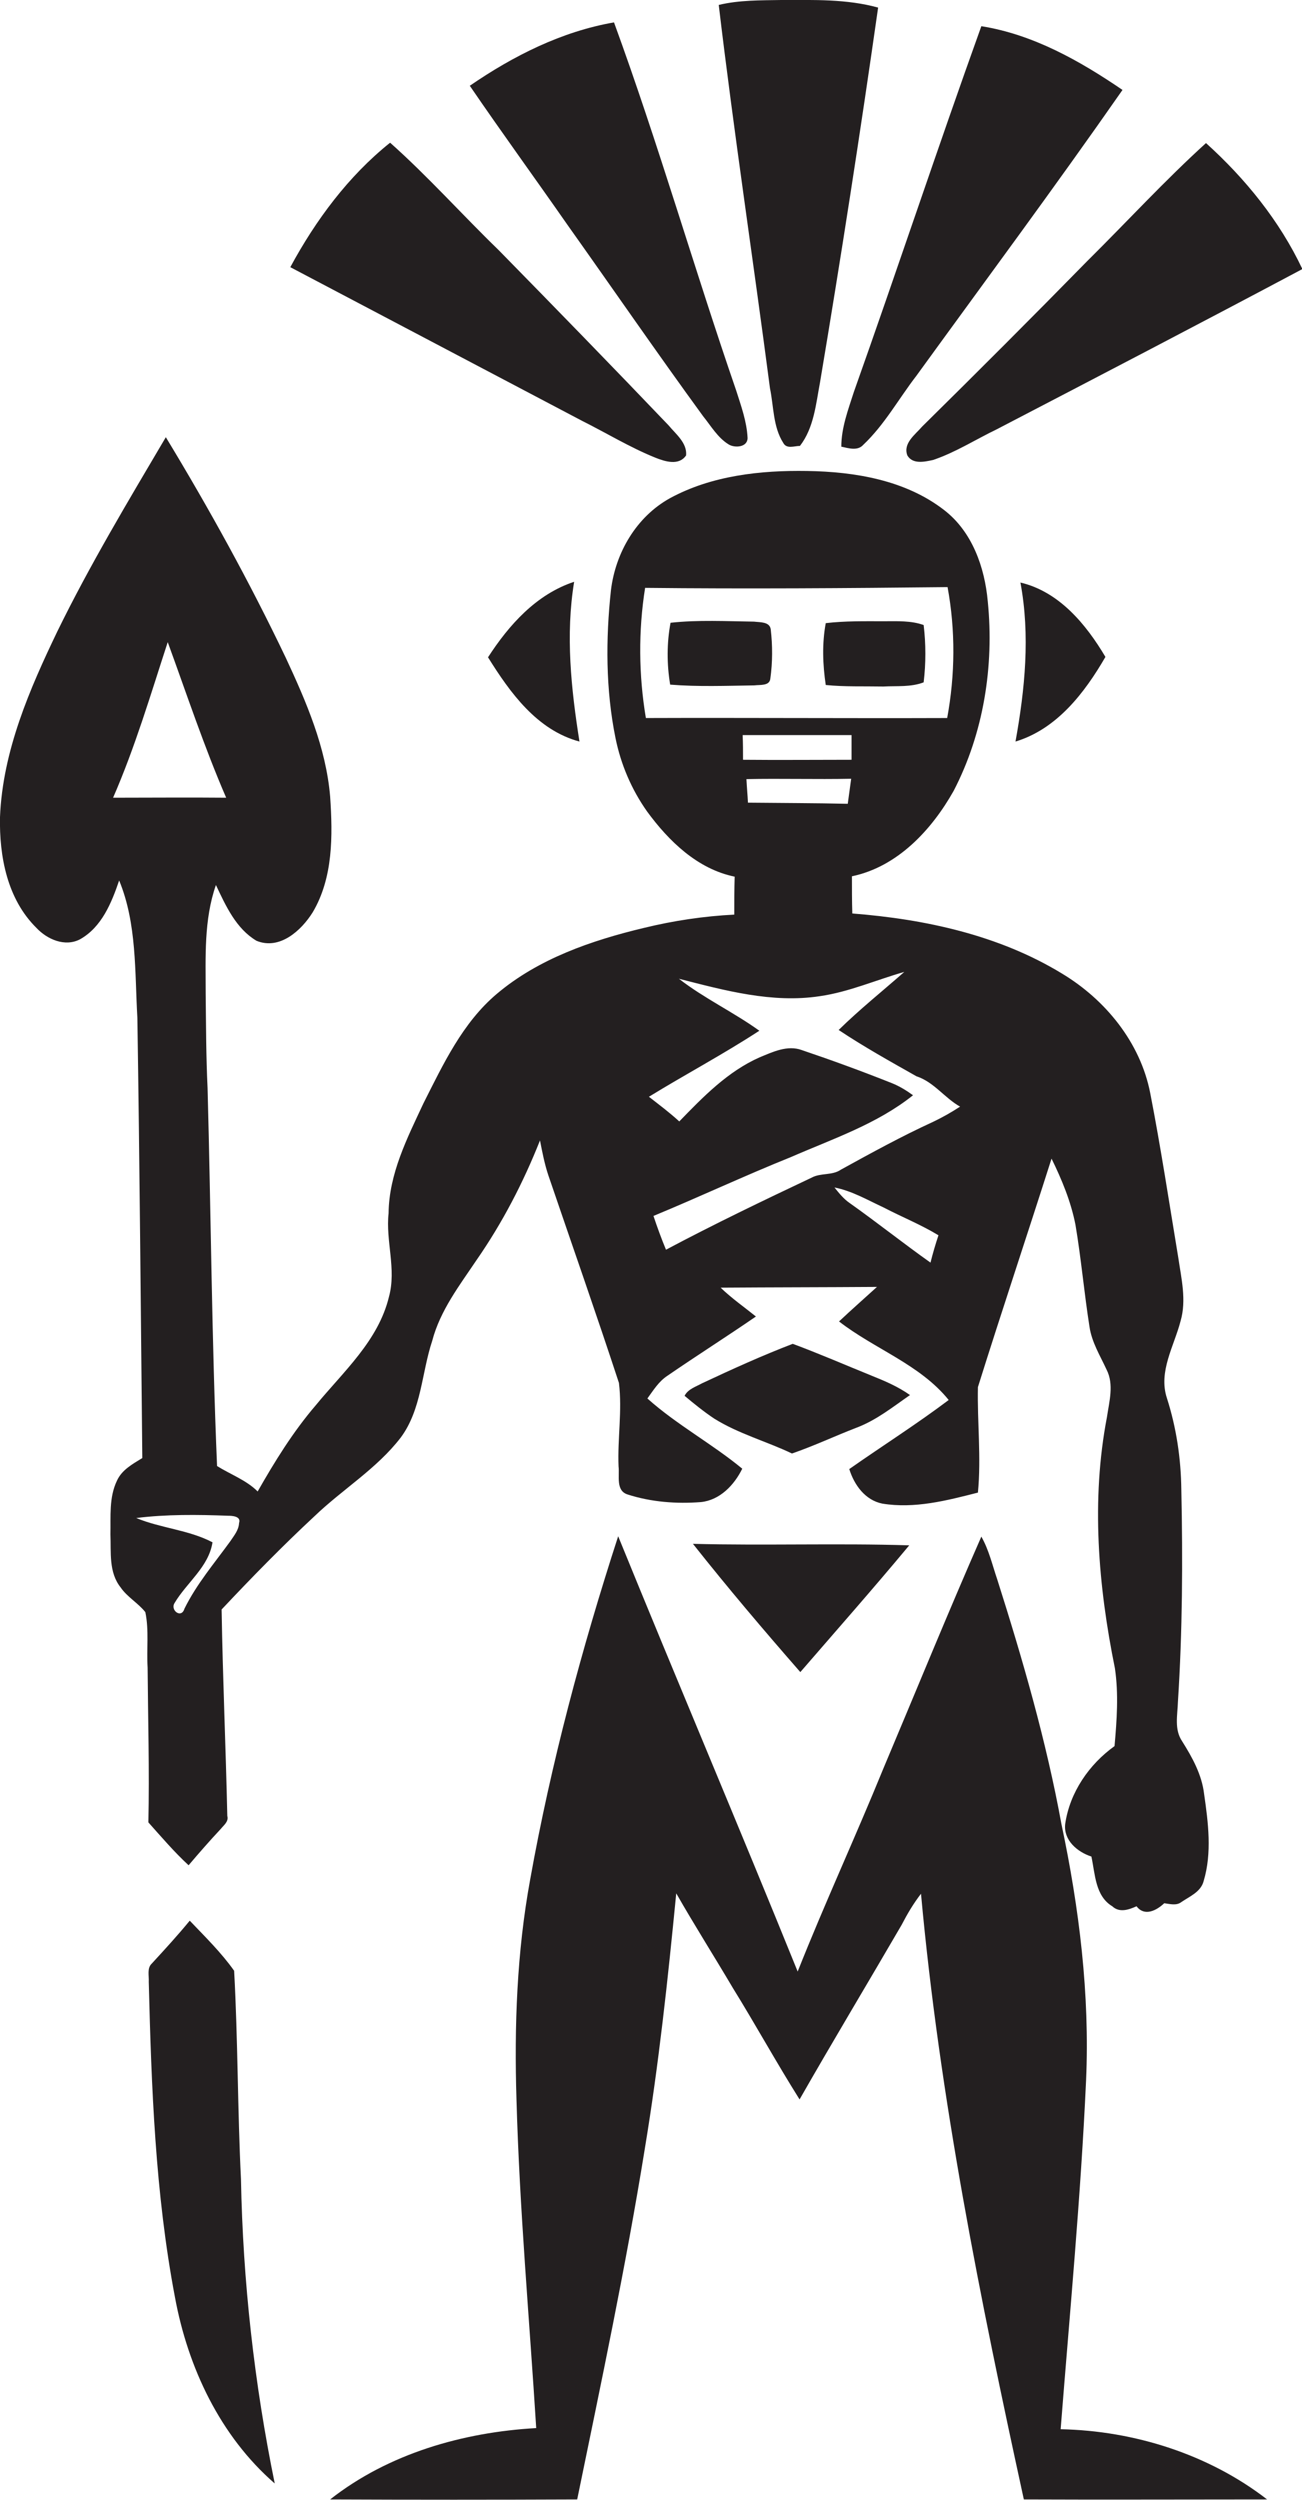 <?xml version="1.0" encoding="utf-8"?>
<!-- Generator: Adobe Illustrator 19.2.0, SVG Export Plug-In . SVG Version: 6.00 Build 0)  -->
<svg version="1.1" id="Layer_1" xmlns="http://www.w3.org/2000/svg" xmlns:xlink="http://www.w3.org/1999/xlink" x="0px" y="0px"
	 viewBox="0 0 343.1 658.7" enable-background="new 0 0 343.1 658.7" xml:space="preserve">
<g>
	<path fill="#231F20" d="M206.4,116.7c0.9,1.7,2.9,0.8,4.4,0.8c3.7-4.8,4.2-11,5.3-16.8C221.6,67.9,226.7,35,231.4,2
		c-8.3-2.3-17-2-25.5-2c-5.5,0.1-11.1,0-16.5,1.3c4,33.7,9.1,67.3,13.5,101C203.9,107.1,203.7,112.5,206.4,116.7z"/>
	<path fill="#231F20" d="M185.3,109.7c2.1,2.6,3.8,5.6,6.7,7.4c1.6,1,5,0.8,5-1.7c-0.2-4.3-1.7-8.4-3-12.5
		c-11.1-32.2-20.5-65-32.2-97c-13.8,2.4-26.5,8.8-38,16.7c8.4,12.3,17.2,24.4,25.7,36.6C161.5,76.1,173.2,93.1,185.3,109.7z"/>
	<path fill="#231F20" d="M221.7,117.7c1.9,0.4,4.3,1.2,5.8-0.5c5.6-5.3,9.3-12.1,14-18.2c18.2-25.1,36.6-49.9,54.3-75.3
		C284.5,16,272.3,9.1,258.6,6.9c-11.5,32-22.2,64.3-33.6,96.4C223.5,108,221.7,112.7,221.7,117.7z"/>
	<path fill="#231F20" d="M172.7,120.6c2.5,1,6.2,2.2,8.1-0.6c0.3-3.3-2.7-5.6-4.6-7.9c-14.8-15.5-29.8-30.9-44.8-46.2
		c-9.6-9.3-18.6-19.4-28.6-28.3c-11,8.8-19.6,20.4-26.3,32.8c25.6,13.5,51.3,27,76.9,40.5C159.8,114.1,166,117.9,172.7,120.6z"/>
	<path fill="#231F20" d="M286.5,68.8C272.1,83.5,257.6,98,243,112.4c-1.8,2.1-5.1,4.4-3.9,7.6c1.4,2.4,4.5,1.7,6.8,1.2
		c5.9-2,11.2-5.4,16.8-8.1c26.9-14,53.8-28,80.5-42.2c-6-12.7-15-23.8-25.4-33.2C306.9,47.6,296.9,58.5,286.5,68.8z"/>
	<path fill="#231F20" d="M105.6,378.8c5.5-7.4,5.5-17.1,8.3-25.5c2.1-8,7.2-14.6,11.7-21.3c6.8-9.8,12.3-20.4,16.7-31.5
		c0.6,3.1,1.2,6.2,2.2,9.2c6.2,18.2,12.6,36.4,18.6,54.7c0.9,7.3-0.4,14.7-0.1,22c0.3,2.5-0.8,6.4,2.4,7.4c6.2,2,12.9,2.5,19.3,2
		c5-0.5,8.8-4.5,10.9-8.8c-8-6.6-17.3-11.6-25-18.5c1.6-2.2,3-4.5,5.3-6c7.7-5.3,15.6-10.3,23.3-15.6c-3.1-2.5-6.4-4.8-9.3-7.6
		c13.7-0.1,27.4-0.1,41.2-0.2c-3.3,3-6.7,6-10,9.1c9.4,7.3,21.3,11.3,28.9,20.7c-8.5,6.4-17.5,12.1-26.2,18.2
		c1.3,4.2,4.2,8.2,8.7,9.1c8.5,1.4,17-0.8,25.2-2.9c0.9-9.3-0.2-18.6,0-27.8c6.3-20.1,13-40.1,19.4-60.2c2.7,5.5,5.1,11.3,6.3,17.4
		c1.5,8.9,2.3,18,3.7,26.9c0.6,4.1,2.8,7.6,4.5,11.3c2,3.9,0.7,8.4,0.1,12.5c-4.2,21.9-2.3,44.5,2.1,66.2c1,6.8,0.5,13.7-0.1,20.5
		c-6.7,4.8-11.8,12.2-13,20.5c-0.5,4.3,3.2,7.4,6.9,8.6c1,4.6,1,10.4,5.5,13.1c1.9,1.8,4.4,0.9,6.4,0c2.1,2.8,5.3,1.1,7.3-0.8
		c1.5,0.2,3.2,0.7,4.5-0.3c2.2-1.5,5.2-2.7,5.9-5.6c2.2-7.4,1.2-15.3,0.1-22.9c-0.6-5.1-3.1-9.6-5.8-13.9c-2.1-3.1-1.2-6.9-1.1-10.3
		c1.2-18.6,1.3-37.3,0.9-56c-0.1-8.2-1.3-16.3-3.8-24.1c-2.3-7,1.9-13.7,3.6-20.3c1.6-5.5,0.2-11.2-0.6-16.7
		c-2.4-14.5-4.6-29-7.4-43.4c-2.6-13.3-11.8-24.6-23.3-31.5c-16.6-10.1-36-14.3-55.2-15.8c-0.1-3.3-0.1-6.5-0.1-9.8
		c12-2.5,21-12.2,26.8-22.5c7.9-15.2,10.7-32.9,9-49.9c-0.8-9-4.1-18.4-11.5-24.1c-10.2-7.9-23.5-10.1-36.1-10.3
		c-12.3-0.2-25.2,1.2-36.2,7.2c-8.8,4.9-14.3,14.3-15.5,24.2c-1.4,12.9-1.4,26.2,1.2,39c1.4,6.9,4.2,13.5,8.3,19.3
		c5.7,7.8,13.3,15.2,23.1,17.2c-0.1,3.3-0.1,6.7-0.1,10c-8,0.4-16,1.6-23.8,3.5c-13.8,3.3-27.8,8.1-38.8,17.4
		c-9,7.6-14.1,18.5-19.3,28.8c-4.3,9.2-9.1,18.6-9.2,29c-0.8,7.3,2.1,14.7,0.1,22c-2.8,11.6-12,19.7-19.3,28.6
		c-6,7-10.8,14.8-15.3,22.7c-3-3-7.2-4.5-10.7-6.7c-1.4-33.2-1.6-66.4-2.5-99.6c-0.4-8.3-0.4-16.6-0.5-24.9c0-9.6-0.5-19.4,2.7-28.6
		c2.6,5.5,5.3,11.5,10.7,14.7c6.1,2.5,11.8-2.7,14.8-7.5c5.4-9.1,5.3-20.2,4.6-30.5c-1.1-13-6.3-25-11.7-36.6
		c-9.5-19.9-20.2-39.3-31.6-58.1c-9.9,16.8-20,33.6-28.6,51.2C7.9,181.4,0.7,197.8,0,215.3c-0.2,10.4,1.9,21.6,9.6,29.2
		c2.8,3,7.5,5.1,11.5,3c5.7-3.2,8.3-9.6,10.3-15.5c4.7,11.4,4.1,24.1,4.8,36.2c0.6,38.7,0.9,77.3,1.3,116c-2.6,1.6-5.4,3.1-6.7,6
		c-2.1,4.4-1.6,9.4-1.7,14.1c0.2,4.7-0.5,10,2.7,14c1.7,2.5,4.6,4.1,6.5,6.5c1,4.8,0.3,9.7,0.6,14.6c0.1,13.6,0.5,27.2,0.2,40.8
		c3.4,3.8,6.8,7.8,10.6,11.3c2.8-3.3,5.6-6.5,8.5-9.6c0.8-1,2.1-1.9,1.7-3.4c-0.4-18.1-1.2-36.2-1.5-54.4c7.9-8.4,16-16.7,24.5-24.6
		C90.3,392.4,99.3,387,105.6,378.8z M245.2,332.7c-7.2-5.1-14.1-10.6-21.3-15.7c-1.6-1.1-2.8-2.6-4-4.1c4.6,0.9,8.7,3.3,13,5.3
		c4.8,2.5,9.8,4.5,14.4,7.3C246.5,327.9,245.8,330.3,245.2,332.7z M170.2,189.2c-1.9-11.3-2-23-0.2-34.3c26.6,0.3,53.1,0.1,79.7-0.2
		c2.1,11.4,2,23.1-0.1,34.5C223.1,189.3,196.6,189.1,170.2,189.2z M195.8,200.2c0-2.2,0-4.3-0.1-6.5c9.6,0,19.1,0,28.7,0
		c0,2.2,0,4.3,0,6.5C214.9,200.2,205.4,200.3,195.8,200.2z M224.3,205.2c-0.3,2.2-0.6,4.4-0.9,6.6c-8.8-0.2-17.6-0.2-26.3-0.3
		c-0.1-2.1-0.3-4.1-0.4-6.2C205.8,205.1,215,205.4,224.3,205.2z M178.9,257.9c12.1,3.1,24.6,6.5,37.1,4.6c7.7-1.1,14.9-4.3,22.3-6.4
		c-5.8,5.1-11.8,9.9-17.3,15.3c6.6,4.4,13.6,8.3,20.5,12.2c4.6,1.5,7.4,5.7,11.5,8c-2.3,1.5-4.6,2.8-7.1,4
		c-8.3,3.8-16.3,8.2-24.3,12.6c-2.3,1.6-5.3,0.8-7.7,2.1c-12.9,6.1-25.8,12.3-38.4,19c-1.2-2.9-2.3-5.9-3.3-8.9
		c12.1-5,24-10.6,36.2-15.5c11-4.8,22.7-8.7,32.2-16.3c-1.8-1.3-3.6-2.4-5.6-3.2c-7.8-3.1-15.7-6-23.7-8.7
		c-3.8-1.4-7.7,0.5-11.1,1.9c-8.4,3.7-14.9,10.4-21.2,16.9c-2.5-2.3-5.3-4.4-8-6.5c9.6-5.9,19.6-11.2,29.1-17.4
		C193.3,266.7,185.6,263.1,178.9,257.9z M29.8,210.2c5.8-13.3,9.9-27.2,14.4-41c5,13.7,9.6,27.6,15.4,41
		C49.7,210.1,39.8,210.2,29.8,210.2z M63,401.3c-0.1,1.9-1.3,3.3-2.3,4.8c-4.2,5.8-8.9,11.3-12.1,17.8c-0.8,2.7-3.8,0.4-2.6-1.5
		c3.2-5.4,9-9.5,10-16c-6.3-3.3-13.6-3.7-20.1-6.4c8-1,16.1-0.9,24.2-0.6C61.1,399.4,63.6,399.5,63,401.3z"/>
	<path fill="#231F20" d="M291.3,173.1c-5.1-8.6-12.2-17.2-22.4-19.6c2.6,13.9,1.2,28.1-1.3,41.9
		C278.5,192.1,285.8,182.6,291.3,173.1z"/>
	<path fill="#231F20" d="M128.6,173.2c5.8,9.3,12.9,19.2,24.1,22.2c-2.2-13.9-3.7-28.1-1.4-42.1
		C141.3,156.6,134.1,164.7,128.6,173.2z"/>
	<path fill="#231F20" d="M198.7,163.8c-7.3-0.1-14.7-0.5-22,0.3c-1,5.3-1,10.9-0.1,16.3c7.4,0.6,14.8,0.3,22.2,0.2
		c1.5-0.2,4,0.2,4.2-1.8c0.6-4.3,0.6-8.7,0.1-13C202.8,163.8,200.3,164,198.7,163.8z"/>
	<path fill="#231F20" d="M243.4,179.8c0.6-5,0.6-10.1,0-15.1c-3.3-1.2-7-1-10.5-1c-5.1,0-10.2-0.1-15.3,0.5c-1,5.4-0.8,10.9,0,16.3
		c5,0.5,10.1,0.3,15.2,0.4C236.4,180.7,240,181.1,243.4,179.8z"/>
	<path fill="#231F20" d="M239.8,367.6c-3.1-2.2-6.6-3.7-10.1-5.1c-6.9-2.8-13.8-5.8-20.8-8.4c-8.1,3.1-16,6.7-23.9,10.4
		c-1.6,0.9-3.7,1.5-4.6,3.3c2.5,2.1,5.1,4.2,7.8,6c6.4,4,13.8,6,20.5,9.2c5.8-2,11.3-4.6,17-6.8C231,374.2,235.3,370.7,239.8,367.6z
		"/>
	<path fill="#231F20" d="M286.2,548.2c1-22.7-1.8-45.4-6.5-67.6c-4-21.9-10.2-43.3-16.9-64.4c-1.3-3.8-2.2-7.8-4.2-11.3
		c-8.9,20.3-17.3,40.9-25.9,61.3c-7.3,17.9-15.4,35.4-22.5,53.3c-15.5-38.3-31.7-76.4-47.3-114.7c-9.6,29.6-17.7,59.8-23.2,90.5
		c-3.5,19.1-4.2,38.6-3.6,57.9c0.8,28.9,3.4,57.7,5.2,86.6c-19.3,1.1-38.9,6.7-54.3,18.8c21.7,0.1,43.4,0.1,65.1,0
		c6.3-30.7,12.8-61.3,17.8-92.3c3.7-22.3,6.1-44.8,8.3-67.4c4.8,8.4,10,16.6,14.9,24.9c6,9.7,11.5,19.7,17.6,29.4
		c8.8-15.4,18-30.7,26.9-46c1.5-2.9,3.1-5.6,5.1-8.2c4.9,53.8,15.6,106.9,27.1,159.6c21.4,0.1,42.7,0,64.1,0
		c-15.4-11.9-35-18.1-54.4-18.5C281.9,609.5,284.8,578.9,286.2,548.2z"/>
	<path fill="#231F20" d="M210.9,440.6c9.6-11.1,19.3-22.1,28.7-33.4c-19-0.6-38,0.1-57-0.4C191.7,418.3,201.2,429.5,210.9,440.6z"/>
	<path fill="#231F20" d="M61.7,519.3c-3.4-4.8-7.6-8.9-11.7-13.2c-3.2,3.9-6.6,7.6-10,11.3c-1.3,1.2-0.7,3.2-0.8,4.8
		c0.7,27.8,1.7,55.7,6.9,83.1c3.4,18.5,11.9,36.6,26.3,49.1c-5.4-26.4-8.4-53.3-8.9-80.2C62.6,556,62.7,537.6,61.7,519.3z"/>
</g>
</svg>
